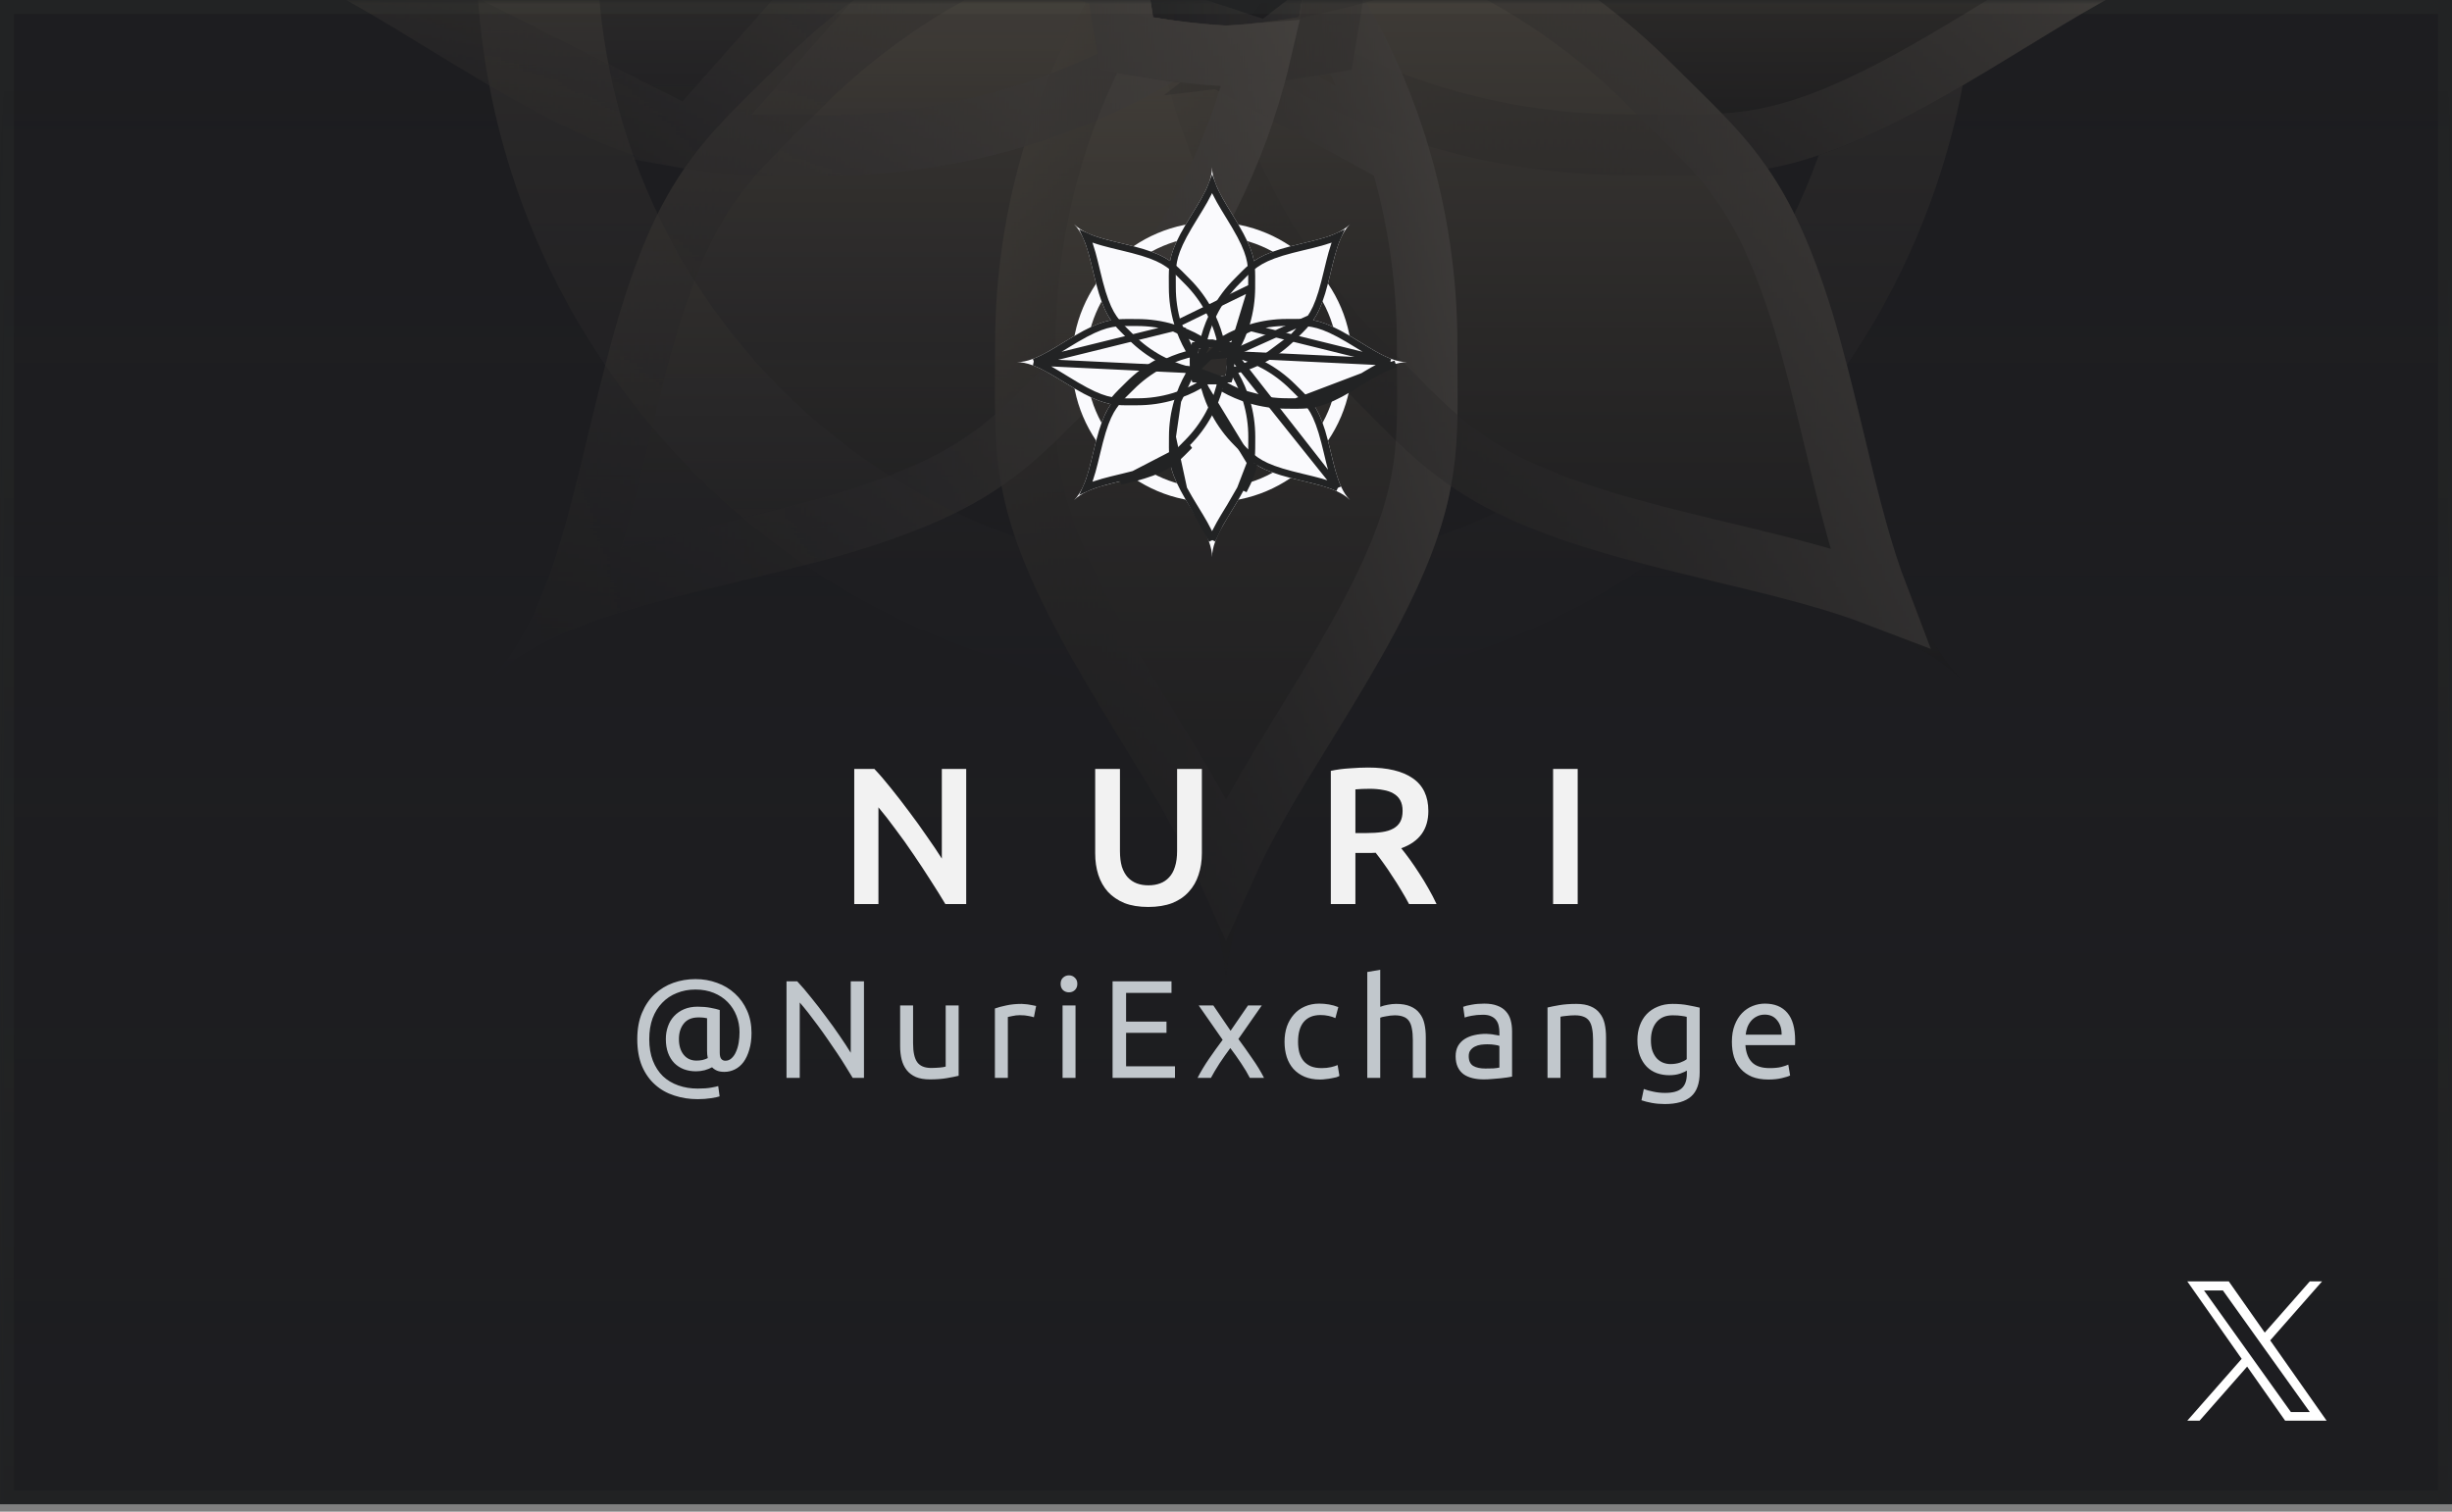 <svg width="300" height="185" viewBox="0 0 300 185" fill="none" xmlns="http://www.w3.org/2000/svg">
<rect x="0" y="0" width="300" height="185" fill="#808080" stroke="none"/>
<rect x="0.852" y="0.852" width="298.295" height="182.386" fill="#1D1D20" stroke="#222324" stroke-width="1.705"/>
<g opacity="0.22">
<mask id="mask0_63_49386" style="mask-type:alpha" maskUnits="userSpaceOnUse" x="0" y="0" width="300" height="185">
<rect x="0.852" y="0.852" width="298.295" height="182.386" fill="#1D1D20" stroke="#222324" stroke-width="1.705"/>
</mask>
<g mask="url(#mask0_63_49386)">
<path d="M150 77.541C103.41 77.541 65.641 39.773 65.641 -6.818C65.641 -53.408 103.41 -91.177 150 -91.177C196.591 -91.177 234.36 -53.408 234.36 -6.818C234.36 39.773 196.591 77.541 150 77.541Z" stroke="url(#paint0_linear_63_49386)" stroke-width="14.808"/>
<path d="M199.019 21.417C190.785 21.423 182.594 20.229 174.705 17.872C168.574 16.038 162.674 13.507 157.121 10.327C155.004 9.135 152.941 7.833 150.949 6.405C150.635 6.201 150.321 5.982 150.015 5.754C148.87 4.949 147.749 4.11 146.651 3.237L146.047 2.758C147.365 2.899 148.69 3.017 150.015 3.088C151.341 3.017 152.666 2.899 153.984 2.758C154.243 2.758 154.502 2.703 154.768 2.672C156.172 2.507 157.56 2.303 158.949 2.068C159.184 0.68 159.388 -0.708 159.553 -2.112L159.639 -2.897C159.78 -4.214 159.898 -5.54 159.968 -6.865C159.898 -8.191 159.78 -9.516 159.639 -10.834L159.553 -11.618C159.388 -13.022 159.184 -14.41 158.949 -15.798C157.56 -16.034 156.172 -16.238 154.768 -16.402C154.51 -16.402 154.251 -16.457 153.984 -16.489C152.666 -16.63 151.341 -16.747 150.015 -16.818C148.69 -16.747 147.365 -16.63 146.047 -16.489L146.651 -16.967C147.749 -17.835 148.87 -18.674 150.015 -19.485C150.321 -19.712 150.635 -19.932 150.949 -20.136C152.941 -21.524 155.004 -22.826 157.121 -24.057C162.674 -27.237 168.574 -29.769 174.705 -31.602C182.594 -33.959 190.785 -35.153 199.019 -35.147C205.709 -35.147 210.673 -35.422 216.273 -34.363C221.191 -33.445 226.618 -31.524 234.155 -27.516C250.351 -18.826 264.712 -6.818 277.841 -6.818C264.712 -6.818 250.351 5.189 234.179 13.801C226.642 17.809 221.214 19.73 216.297 20.648C210.673 21.691 205.685 21.417 199.019 21.417Z" fill="url(#paint1_linear_63_49386)"/>
<path d="M83.702 20.634C78.785 19.717 73.358 17.795 65.82 13.787C49.609 5.191 35.288 -6.816 22.158 -6.816C35.288 -6.816 49.648 -18.824 65.82 -27.436C73.358 -31.443 78.785 -33.365 83.702 -34.282C89.326 -35.326 94.29 -35.067 100.957 -35.067C109.191 -35.073 117.381 -33.879 125.27 -31.522C131.401 -29.688 137.301 -27.157 142.854 -23.977C144.972 -22.785 147.035 -21.483 149.027 -20.055C149.341 -19.851 149.654 -19.632 149.96 -19.404C151.105 -18.599 152.227 -17.76 153.325 -16.887L153.929 -16.408C152.611 -16.549 151.286 -16.667 149.96 -16.738C148.635 -16.667 147.309 -16.549 145.992 -16.408C145.733 -16.408 145.474 -16.353 145.207 -16.322C143.803 -16.157 142.415 -15.953 141.027 -15.718C140.792 -14.33 140.588 -12.942 140.423 -11.538L140.337 -10.753C140.196 -9.436 140.078 -8.11 140.007 -6.785C140.078 -5.459 140.196 -4.134 140.337 -2.816L140.423 -2.032C140.588 -0.628 140.792 0.76 141.027 2.148C142.415 2.384 143.803 2.588 145.207 2.752C145.466 2.752 145.725 2.807 145.992 2.838C147.309 2.98 148.635 3.097 149.96 3.168C151.286 3.097 152.611 2.98 153.929 2.838L153.325 3.317C152.227 4.185 151.105 5.024 149.96 5.835C149.654 6.062 149.341 6.282 149.027 6.486C147.035 7.874 144.972 9.176 142.854 10.407C137.301 13.587 131.401 16.119 125.27 17.952C117.381 20.309 109.191 21.503 100.957 21.497C94.314 21.419 89.326 21.693 83.702 20.634Z" fill="url(#paint2_linear_63_49386)"/>
<path d="M149.999 121.022C149.999 107.893 137.992 93.532 129.38 77.36C125.372 69.823 123.451 64.395 122.533 59.478C121.49 53.854 121.749 48.89 121.749 42.223C121.743 33.989 122.937 25.799 125.294 17.91C127.127 11.779 129.659 5.879 132.839 0.326C134.031 -1.792 135.333 -3.855 136.76 -5.847C136.964 -6.16 137.184 -6.474 137.411 -6.78C138.217 -7.925 139.056 -9.047 139.929 -10.145L140.407 -10.748C140.266 -9.431 140.149 -8.105 140.078 -6.78C140.149 -5.455 140.266 -4.129 140.407 -2.811L140.494 -2.027C140.658 -0.623 140.862 0.765 141.098 2.153C142.486 2.388 143.874 2.592 145.278 2.757C145.537 2.757 145.796 2.812 146.062 2.843C147.38 2.985 148.705 3.102 150.031 3.173C151.356 3.102 152.682 2.985 153.999 2.843C154.258 2.843 154.517 2.788 154.784 2.757C156.188 2.592 157.576 2.388 158.964 2.153C159.199 0.765 159.403 -0.623 159.568 -2.027L159.654 -2.811C159.795 -4.129 159.913 -5.455 159.984 -6.78C159.913 -8.105 159.795 -9.431 159.654 -10.748L160.133 -10.145C161.001 -9.047 161.84 -7.925 162.65 -6.78C162.878 -6.474 163.097 -6.16 163.301 -5.847C164.689 -3.855 165.991 -1.792 167.223 0.326C170.403 5.879 172.934 11.779 174.768 17.91C177.125 25.799 178.319 33.989 178.313 42.223C178.313 48.913 178.587 53.878 177.528 59.478C176.611 64.395 174.689 69.823 170.681 77.36C162.007 93.571 149.999 107.893 149.999 121.022Z" fill="url(#paint3_linear_63_49386)"/>
<path d="M240.398 83.58C231.112 74.294 212.469 72.6 194.909 67.282C186.752 64.796 181.576 62.317 177.435 59.439C172.729 56.208 169.396 52.506 164.666 47.769C158.846 41.955 153.905 35.323 150 28.083C146.956 22.457 144.572 16.499 142.894 10.326C142.243 7.973 141.71 5.62 141.278 3.22C141.2 2.852 141.137 2.483 141.075 2.107C142.463 2.342 143.851 2.546 145.255 2.71C145.514 2.71 145.773 2.765 146.039 2.797C147.357 2.938 148.682 3.056 150.008 3.126C151.333 3.056 152.659 2.938 153.976 2.797C154.235 2.797 154.494 2.742 154.761 2.71C156.165 2.546 157.553 2.342 158.941 2.107C159.176 0.718 159.38 -0.67 159.545 -2.074L159.631 -2.858C159.772 -4.176 159.89 -5.501 159.961 -6.827C159.89 -8.152 159.772 -9.478 159.631 -10.795L159.545 -11.579C159.38 -12.983 159.176 -14.372 158.941 -15.76C159.317 -15.697 159.725 -15.634 160.055 -15.556C162.408 -15.124 164.815 -14.591 167.16 -13.94C173.328 -12.257 179.281 -9.867 184.901 -6.819C192.158 -2.907 198.803 2.044 204.626 7.879C209.332 12.585 213.066 15.918 216.297 20.647C219.136 24.773 221.614 29.965 224.14 38.122C229.45 55.651 231.112 74.294 240.398 83.58Z" fill="url(#paint4_linear_63_49386)"/>
<path d="M141.075 2.109C140.699 2.046 140.291 1.983 139.961 1.905C137.608 1.473 135.201 0.94 132.856 0.289C126.683 -1.389 120.725 -3.773 115.099 -6.817C107.843 -10.728 101.197 -15.68 95.374 -21.515C90.668 -26.22 86.935 -29.554 83.704 -34.283C80.864 -38.408 78.386 -43.6 75.861 -51.757C70.511 -69.286 68.849 -87.929 59.563 -97.247C68.849 -87.96 87.492 -86.266 105.052 -80.949C113.209 -78.463 118.385 -75.984 122.526 -73.106C127.232 -69.874 130.565 -66.173 135.295 -61.435C141.132 -55.615 146.086 -48.972 150 -41.718C153.044 -36.092 155.429 -30.134 157.106 -23.962C157.757 -21.609 158.29 -19.256 158.722 -16.856C158.8 -16.487 158.863 -16.119 158.926 -15.742C157.538 -15.977 156.149 -16.181 154.745 -16.346C154.487 -16.346 154.228 -16.401 153.961 -16.432C152.644 -16.573 151.318 -16.691 149.993 -16.762C148.667 -16.691 147.342 -16.573 146.024 -16.432C145.765 -16.432 145.506 -16.377 145.24 -16.346C143.836 -16.181 142.448 -15.977 141.059 -15.742C140.824 -14.354 140.62 -12.966 140.455 -11.562L140.369 -10.777C140.228 -9.46 140.11 -8.134 140.04 -6.809C140.11 -5.483 140.228 -4.158 140.369 -2.84L140.455 -2.056C140.636 -0.668 140.84 0.72 141.075 2.109Z" fill="url(#paint5_linear_63_49386)"/>
<path d="M59.601 83.579C68.887 74.293 70.581 55.651 75.899 38.09C78.385 29.933 80.863 24.757 83.742 20.616C86.973 15.91 90.675 12.577 95.412 7.847C101.226 2.027 107.857 -2.914 115.098 -6.819C120.724 -9.863 126.682 -12.247 132.855 -13.925C135.207 -14.576 137.56 -15.109 139.96 -15.54C140.329 -15.619 140.698 -15.682 141.074 -15.744C140.839 -14.356 140.635 -12.968 140.47 -11.564L140.384 -10.78C140.243 -9.462 140.125 -8.137 140.054 -6.811C140.125 -5.486 140.243 -4.16 140.384 -2.843L140.47 -2.058C140.635 -0.654 140.839 0.734 141.074 2.122C142.462 2.357 143.85 2.561 145.254 2.726C145.513 2.726 145.772 2.781 146.039 2.812C147.356 2.953 148.682 3.071 150.007 3.142C151.333 3.071 152.658 2.953 153.976 2.812C154.235 2.812 154.493 2.757 154.76 2.726C156.164 2.561 157.552 2.357 158.94 2.122C158.878 2.498 158.815 2.906 158.737 3.236C158.305 5.589 157.772 7.996 157.121 10.341C155.437 16.509 153.047 22.462 149.999 28.082C146.088 35.339 141.136 41.984 135.302 47.807C130.596 52.513 127.263 56.247 122.533 59.478C118.408 62.317 113.216 64.795 105.059 67.321C87.53 72.631 68.887 74.293 59.601 83.579Z" fill="url(#paint6_linear_63_49386)"/>
<path d="M158.925 2.109C159.16 0.72 159.364 -0.668 159.529 -2.072L159.615 -2.856C159.757 -4.174 159.874 -5.499 159.945 -6.825C159.874 -8.15 159.757 -9.475 159.615 -10.793L159.529 -11.577C159.364 -12.981 159.16 -14.37 158.925 -15.758C157.537 -15.993 156.149 -16.197 154.745 -16.362C154.486 -16.362 154.227 -16.416 153.961 -16.448C152.643 -16.589 151.317 -16.707 149.992 -16.777C148.667 -16.707 147.341 -16.589 146.023 -16.448C145.765 -16.448 145.506 -16.393 145.239 -16.362C143.835 -16.197 142.447 -15.993 141.059 -15.758C141.122 -16.134 141.184 -16.542 141.263 -16.871C141.694 -19.224 142.227 -21.632 142.878 -23.977C144.562 -30.145 146.952 -36.098 150 -41.718C153.911 -48.974 158.863 -55.62 164.698 -61.443C169.403 -66.149 172.737 -69.882 177.466 -73.114C181.591 -75.953 186.784 -78.431 194.94 -80.957C212.469 -86.306 231.112 -87.968 240.43 -97.254C231.144 -87.968 229.449 -69.326 224.132 -51.765C221.646 -43.608 219.167 -38.432 216.289 -34.291C213.058 -29.585 209.356 -26.252 204.619 -21.522C198.798 -15.685 192.155 -10.731 184.901 -6.817C179.275 -3.773 173.317 -1.389 167.145 0.289C164.792 0.94 162.439 1.473 160.039 1.905C159.67 1.983 159.302 2.046 158.925 2.109Z" fill="url(#paint7_linear_63_49386)"/>
<path d="M199.019 17.715L199.016 17.715C191.142 17.721 183.31 16.579 175.766 14.325C169.907 12.573 164.268 10.153 158.961 7.114L158.949 7.107L158.937 7.101C158.353 6.772 157.774 6.434 157.2 6.088C157.994 5.975 158.782 5.851 159.567 5.718L162.159 5.279L162.599 2.687C162.843 1.245 163.056 -0.206 163.229 -1.681L163.231 -1.694L163.232 -1.708L163.319 -2.492L163.32 -2.502C163.466 -3.863 163.59 -5.257 163.665 -6.668L163.676 -6.865L163.665 -7.062C163.59 -8.473 163.466 -9.868 163.32 -11.228L163.319 -11.239L163.232 -12.023L163.231 -12.036L163.229 -12.049C163.056 -13.524 162.843 -14.975 162.599 -16.417L162.159 -19.009L159.567 -19.448C158.792 -19.58 158.015 -19.702 157.232 -19.814C157.807 -20.165 158.386 -20.51 158.972 -20.851C164.275 -23.887 169.91 -26.304 175.766 -28.055C183.31 -30.309 191.142 -31.451 199.016 -31.445L199.019 -31.445C200.275 -31.445 201.45 -31.453 202.564 -31.461C207.599 -31.497 211.36 -31.524 215.585 -30.725L215.594 -30.724C220.035 -29.895 225.099 -28.138 232.411 -24.25C236.356 -22.134 240.209 -19.804 244.032 -17.46C244.536 -17.151 245.039 -16.842 245.543 -16.532C248.834 -14.511 252.119 -12.493 255.331 -10.683C257.82 -9.28 260.342 -7.956 262.886 -6.819C260.344 -5.685 257.823 -4.363 255.336 -2.965C252.165 -1.182 248.923 0.803 245.675 2.791C245.133 3.123 244.59 3.456 244.048 3.787C240.227 6.121 236.377 8.436 232.439 10.534C225.126 14.422 220.061 16.18 215.619 17.009C211.378 17.795 207.6 17.768 202.587 17.731C201.465 17.723 200.282 17.715 199.019 17.715ZM152.966 3.301C152.782 3.181 152.593 3.052 152.403 2.914L153.984 4.014C153.689 3.811 153.396 3.605 153.105 3.396L153.037 3.347L152.966 3.301Z" stroke="url(#paint8_linear_63_49386)" stroke-width="7.404"/>
<path d="M84.382 16.995L84.387 16.996C88.469 17.765 92.1 17.769 96.821 17.774C98.115 17.776 99.491 17.777 100.98 17.795C108.847 17.799 116.672 16.657 124.21 14.405C130.065 12.654 135.7 10.237 141.004 7.201C141.589 6.86 142.169 6.515 142.743 6.164C141.961 6.052 141.183 5.93 140.408 5.798L137.816 5.359L137.377 2.767C137.133 1.325 136.919 -0.126 136.746 -1.601L136.745 -1.614L136.743 -1.627L136.657 -2.412L136.656 -2.422C136.51 -3.783 136.386 -5.177 136.311 -6.588L136.3 -6.785L136.311 -6.982C136.386 -8.393 136.51 -9.787 136.656 -11.148L136.657 -11.158L136.657 -11.158L136.743 -11.943L136.745 -11.956L136.746 -11.969C136.919 -13.444 137.133 -14.895 137.377 -16.337L137.816 -18.929L140.408 -19.368C141.194 -19.501 141.982 -19.625 142.776 -19.738C142.202 -20.084 141.623 -20.422 141.038 -20.751L141.026 -20.757L141.015 -20.764C135.708 -23.803 130.07 -26.223 124.211 -27.975L84.382 16.995ZM84.382 16.995C79.939 16.166 74.874 14.408 67.558 10.519L67.555 10.517C63.608 8.424 59.755 6.112 55.933 3.781C55.355 3.429 54.778 3.075 54.2 2.722C50.988 0.758 47.782 -1.202 44.648 -2.965C42.166 -4.361 39.65 -5.681 37.112 -6.815M84.382 16.995L37.112 -6.815M37.112 -6.815C39.655 -7.95 42.175 -9.271 44.663 -10.67C47.834 -12.453 51.076 -14.438 54.324 -16.426C54.866 -16.758 55.409 -17.09 55.952 -17.421C59.772 -19.755 63.62 -22.07 67.558 -24.167L37.112 -6.815ZM100.96 -31.365L100.957 -31.365C99.748 -31.365 98.614 -31.372 97.536 -31.379C92.463 -31.412 88.662 -31.437 84.38 -30.643C79.938 -29.814 74.873 -28.056 67.56 -24.168L100.96 -31.365ZM100.96 -31.365C108.833 -31.371 116.666 -30.229 124.21 -27.975L100.96 -31.365Z" stroke="url(#paint9_linear_63_49386)" stroke-width="7.404"/>
<path d="M137.077 0.405C136.731 0.978 136.394 1.558 136.065 2.142L136.058 2.154L136.052 2.166C133.012 7.473 130.593 13.111 128.841 18.97C126.587 26.514 125.445 34.347 125.451 42.22L125.451 42.223C125.451 43.432 125.444 44.567 125.437 45.644C125.404 50.717 125.379 54.518 126.173 58.8C127.002 63.242 128.759 68.306 132.648 75.62C134.745 79.558 137.061 83.408 139.394 87.229C139.726 87.771 140.058 88.314 140.39 88.857C142.378 92.104 144.363 95.346 146.146 98.517C147.545 101.006 148.867 103.527 150.003 106.071C151.139 103.531 152.462 101.014 153.863 98.528C155.657 95.346 157.655 92.092 159.659 88.83C159.984 88.3 160.309 87.77 160.634 87.24C162.976 83.419 165.303 79.565 167.415 75.617C171.303 68.304 173.06 63.24 173.889 58.799L173.891 58.79C174.69 54.565 174.663 50.803 174.627 45.768C174.619 44.655 174.611 43.48 174.611 42.223L174.611 42.22C174.617 34.347 173.475 26.514 171.221 18.97L137.077 0.405ZM137.077 0.405C137.191 1.198 137.315 1.986 137.448 2.772L137.887 5.364L140.479 5.803C141.921 6.048 143.372 6.261 144.847 6.434L145.062 6.459L145.186 6.459C145.221 6.464 145.255 6.469 145.331 6.48C145.405 6.491 145.511 6.506 145.63 6.52L145.649 6.522L145.668 6.524C147.029 6.67 148.423 6.794 149.834 6.87L150.031 6.88L150.228 6.87C151.588 6.797 152.934 6.679 154.248 6.54C154.517 6.528 154.742 6.5 154.885 6.481C155.047 6.459 155.095 6.451 155.126 6.446C155.151 6.442 155.163 6.44 155.215 6.434L137.077 0.405ZM162.98 0.437C162.868 1.219 162.745 1.997 162.614 2.772L162.175 5.364L159.583 5.803C158.141 6.048 156.691 6.261 155.216 6.434L162.98 0.437ZM162.98 0.437C163.33 1.011 163.676 1.591 164.016 2.176C167.052 7.48 169.47 13.114 171.221 18.97L162.98 0.437Z" stroke="url(#paint10_linear_63_49386)" stroke-width="7.404"/>
<path d="M146.462 9.339C146.2 8.39 145.957 7.44 145.733 6.487C147.066 6.629 148.431 6.749 149.811 6.823L150.008 6.833L150.205 6.823C151.565 6.751 152.91 6.632 154.225 6.493C154.494 6.482 154.719 6.453 154.862 6.434C155.024 6.412 155.072 6.404 155.103 6.399C155.128 6.395 155.14 6.393 155.193 6.387C156.667 6.214 158.118 6.001 159.56 5.757L162.152 5.317L162.591 2.725C162.835 1.284 163.049 -0.168 163.222 -1.642L163.223 -1.656L163.225 -1.669L163.311 -2.453L163.312 -2.464C163.458 -3.824 163.582 -5.219 163.657 -6.63L163.668 -6.827L163.657 -7.023C163.584 -8.403 163.463 -9.767 163.322 -11.098C164.279 -10.875 165.232 -10.633 166.17 -10.373L166.178 -10.371L166.185 -10.369C172.079 -8.76 177.766 -6.477 183.136 -3.564L183.145 -3.56C190.083 0.18 196.438 4.915 202.006 10.494L202.009 10.497C202.911 11.399 203.762 12.237 204.567 13.031C208.125 16.535 210.811 19.181 213.24 22.736L213.247 22.746C215.81 26.47 218.148 31.288 220.6 39.206C221.892 43.473 222.969 47.83 224.015 52.179C224.156 52.767 224.297 53.355 224.438 53.943C225.332 57.677 226.225 61.406 227.213 64.939C227.98 67.683 228.826 70.397 229.819 72.994C227.22 71.998 224.504 71.149 221.757 70.378C218.204 69.382 214.454 68.481 210.698 67.579C210.128 67.442 209.557 67.305 208.987 67.167C204.629 66.116 200.262 65.035 195.983 63.739C188.074 61.328 183.28 58.994 179.548 56.399L179.539 56.393L179.53 56.387C175.942 53.923 173.265 51.208 169.681 47.572C168.929 46.808 168.136 46.004 167.286 45.153L167.283 45.149C161.717 39.59 156.992 33.249 153.258 26.325L153.256 26.321C150.348 20.946 148.07 15.253 146.467 9.355L146.464 9.347L146.462 9.339Z" stroke="url(#paint11_linear_63_49386)" stroke-width="7.404"/>
<path d="M136.343 -6.612C136.416 -5.24 136.536 -3.882 136.676 -2.557C135.725 -2.779 134.778 -3.019 133.846 -3.278L133.836 -3.281L133.827 -3.283C127.929 -4.886 122.236 -7.165 116.861 -10.073L116.856 -10.075C109.917 -13.816 103.563 -18.551 97.994 -24.13L97.992 -24.132C97.089 -25.035 96.239 -25.872 95.433 -26.666C91.876 -30.17 89.189 -32.817 86.76 -36.371L86.753 -36.382C84.19 -40.106 81.852 -44.925 79.4 -52.844C78.098 -57.111 77.013 -61.469 75.962 -65.819C75.811 -66.441 75.662 -67.064 75.512 -67.686C74.622 -71.385 73.734 -75.078 72.753 -78.58C71.981 -81.334 71.132 -84.058 70.134 -86.664C72.736 -85.667 75.454 -84.817 78.205 -84.045C81.757 -83.049 85.506 -82.148 89.263 -81.246C89.833 -81.109 90.404 -80.971 90.974 -80.834C95.332 -79.783 99.698 -78.702 103.976 -77.407C111.886 -74.995 116.68 -72.661 120.413 -70.066L120.422 -70.06L120.431 -70.054C124.019 -67.59 126.696 -64.875 130.28 -61.239C131.033 -60.475 131.825 -59.671 132.675 -58.82L132.681 -58.814C138.262 -53.248 142.999 -46.897 146.742 -39.96L146.744 -39.956C149.653 -34.581 151.931 -28.888 153.534 -22.991L153.536 -22.983L153.538 -22.974C153.801 -22.025 154.043 -21.076 154.267 -20.123C152.934 -20.264 151.57 -20.385 150.189 -20.459L149.993 -20.469L149.796 -20.459C148.435 -20.386 147.09 -20.268 145.775 -20.129C145.506 -20.117 145.282 -20.089 145.138 -20.07C144.977 -20.048 144.928 -20.04 144.898 -20.035C144.873 -20.031 144.86 -20.029 144.807 -20.023C143.333 -19.85 141.882 -19.636 140.441 -19.392L137.849 -18.953L137.409 -16.361C137.165 -14.919 136.952 -13.468 136.779 -11.993L136.777 -11.98L136.776 -11.967L136.689 -11.182L136.688 -11.172C136.542 -9.811 136.418 -8.417 136.343 -7.006L136.333 -6.809L136.343 -6.612Z" stroke="url(#paint12_linear_63_49386)" stroke-width="7.404"/>
<path d="M133.842 -10.357C134.791 -10.619 135.74 -10.862 136.693 -11.086C136.552 -9.753 136.431 -8.388 136.358 -7.008L136.347 -6.811L136.358 -6.614C136.433 -5.204 136.557 -3.809 136.703 -2.448L136.704 -2.438L136.79 -1.654L136.792 -1.64L136.793 -1.627C136.966 -0.152 137.18 1.299 137.424 2.741L137.863 5.333L140.455 5.772C141.897 6.016 143.348 6.23 144.823 6.403L145.038 6.428L145.162 6.428C145.185 6.431 145.207 6.434 145.24 6.439C145.259 6.442 145.28 6.445 145.308 6.449C145.381 6.46 145.488 6.475 145.606 6.489L145.625 6.491L145.644 6.493C147.005 6.639 148.4 6.763 149.81 6.838L150.007 6.849L150.204 6.838C151.565 6.766 152.91 6.648 154.224 6.509C154.242 6.508 154.26 6.507 154.278 6.506C154.055 7.463 153.814 8.414 153.554 9.351L153.552 9.359L153.549 9.367C151.941 15.26 149.658 20.948 146.745 26.317L146.741 26.326C143 33.264 138.266 39.619 132.686 45.187L132.684 45.19C131.782 46.092 130.944 46.943 130.15 47.748C126.646 51.306 123.999 53.992 120.445 56.421L120.434 56.428C116.71 58.991 111.892 61.329 103.975 63.781C99.708 65.073 95.351 66.15 91.002 67.196C90.414 67.337 89.826 67.478 89.238 67.619C85.504 68.513 81.775 69.406 78.242 70.394C75.497 71.161 72.784 72.007 70.186 73C71.182 70.401 72.032 67.685 72.802 64.938C73.799 61.385 74.7 57.636 75.602 53.88C75.739 53.309 75.876 52.738 76.014 52.168C77.064 47.81 78.146 43.443 79.441 39.164C81.853 31.255 84.187 26.462 86.781 22.729L86.788 22.72L86.793 22.711C89.258 19.123 91.973 16.447 95.609 12.862C96.372 12.11 97.177 11.317 98.028 10.467L98.031 10.463C103.59 4.898 109.932 0.173 116.855 -3.561L116.86 -3.563C122.235 -6.471 127.928 -8.749 133.826 -10.352L133.834 -10.354L133.842 -10.357Z" stroke="url(#paint13_linear_63_49386)" stroke-width="7.404"/>
<path d="M149.795 -20.474C148.435 -20.402 147.089 -20.284 145.775 -20.144C145.757 -20.144 145.739 -20.143 145.721 -20.142C145.944 -21.098 146.185 -22.05 146.446 -22.987L146.448 -22.995L146.45 -23.002C148.058 -28.895 150.342 -34.583 153.254 -39.953L153.259 -39.962C156.999 -46.9 161.734 -53.255 167.313 -58.823L167.315 -58.825C168.218 -59.728 169.055 -60.578 169.849 -61.384C173.353 -64.942 176 -67.628 179.555 -70.057L179.565 -70.064C183.289 -72.627 188.108 -74.965 196.028 -77.418C200.295 -78.72 204.652 -79.804 209.002 -80.855C209.624 -81.006 210.247 -81.155 210.869 -81.305C214.568 -82.195 218.261 -83.084 221.763 -84.064C224.517 -84.836 227.241 -85.685 229.847 -86.683C228.85 -84.082 228 -81.363 227.228 -78.612C226.232 -75.06 225.331 -71.311 224.429 -67.555C224.292 -66.984 224.154 -66.413 224.017 -65.843C222.967 -61.486 221.885 -57.119 220.59 -52.841C218.178 -44.931 215.844 -40.137 213.249 -36.404L213.243 -36.395L213.237 -36.386C210.773 -32.798 208.058 -30.122 204.422 -26.537C203.658 -25.785 202.854 -24.992 202.003 -24.142L201.997 -24.136C196.431 -18.555 190.08 -13.818 183.143 -10.075L183.14 -10.073C177.764 -7.165 172.071 -4.886 166.174 -3.283L166.166 -3.281L166.157 -3.279C165.208 -3.016 164.259 -2.774 163.306 -2.55C163.447 -3.883 163.568 -5.247 163.642 -6.628L163.652 -6.825L163.642 -7.021C163.566 -8.432 163.442 -9.827 163.296 -11.188L163.295 -11.198L163.209 -11.982L163.207 -11.995L163.206 -12.009C163.033 -13.483 162.82 -14.935 162.575 -16.376L162.136 -18.968L159.544 -19.408C158.102 -19.652 156.651 -19.866 155.176 -20.038L154.961 -20.064L154.837 -20.064C154.823 -20.066 154.808 -20.068 154.791 -20.07C154.767 -20.074 154.737 -20.078 154.691 -20.085C154.618 -20.095 154.512 -20.111 154.393 -20.125L154.374 -20.127L154.355 -20.129C152.994 -20.275 151.6 -20.399 150.189 -20.474L149.992 -20.485L149.795 -20.474Z" stroke="url(#paint14_linear_63_49386)" stroke-width="7.404"/>
<rect width="300" height="184.091" fill="url(#paint15_linear_63_49386)"/>
</g>
</g>
<path d="M164.572 44.319C164.572 53.308 157.285 60.596 148.295 60.596C139.306 60.596 132.018 53.308 132.018 44.319C132.018 35.329 139.306 28.042 148.295 28.042C157.285 28.042 164.572 35.329 164.572 44.319Z" stroke="#FAFAFD" stroke-width="1.705"/>
<path d="M153.566 35.169C153.568 36.706 153.345 38.234 152.905 39.707C152.563 40.852 152.09 41.953 151.496 42.989C151.274 43.385 151.031 43.77 150.764 44.142C150.726 44.2 150.685 44.259 150.643 44.316C150.493 44.53 150.336 44.739 150.173 44.944L150.084 45.057C150.11 44.811 150.132 44.563 150.145 44.316C150.132 44.069 150.11 43.821 150.084 43.575C150.084 43.527 150.073 43.478 150.067 43.429C150.037 43.167 149.999 42.907 149.955 42.648C149.696 42.604 149.436 42.566 149.174 42.536L149.028 42.52C148.782 42.493 148.535 42.471 148.287 42.458C148.04 42.471 147.792 42.493 147.546 42.52L147.4 42.536C147.138 42.566 146.879 42.604 146.62 42.648C146.576 42.907 146.538 43.167 146.507 43.429C146.507 43.477 146.497 43.525 146.491 43.575C146.464 43.821 146.443 44.069 146.429 44.316C146.443 44.563 146.464 44.811 146.491 45.057L146.402 44.944C146.24 44.739 146.083 44.53 145.932 44.316C145.889 44.259 145.848 44.2 145.81 44.142C145.551 43.77 145.308 43.385 145.078 42.989C144.484 41.953 144.012 40.852 143.67 39.707C143.23 38.234 143.007 36.706 143.008 35.169C143.008 33.92 142.957 32.993 143.154 31.948C143.326 31.03 143.684 30.017 144.432 28.61C146.055 25.587 148.296 22.906 148.296 20.455C148.296 22.906 150.537 25.587 152.145 28.605C152.893 30.012 153.252 31.026 153.423 31.943C153.618 32.993 153.566 33.924 153.566 35.169Z" fill="#FAFAFD"/>
<path d="M153.419 56.694C153.248 57.612 152.889 58.625 152.141 60.032C150.537 63.058 148.295 65.732 148.295 68.182C148.295 65.732 146.054 63.051 144.446 60.032C143.698 58.625 143.34 57.612 143.168 56.694C142.974 55.645 143.022 54.718 143.022 53.473C143.021 51.936 143.244 50.407 143.684 48.935C144.026 47.79 144.498 46.689 145.092 45.653C145.315 45.257 145.558 44.872 145.824 44.5C145.862 44.442 145.903 44.383 145.946 44.326C146.096 44.112 146.253 43.903 146.416 43.698L146.505 43.585C146.478 43.831 146.457 44.079 146.443 44.326C146.457 44.574 146.478 44.821 146.505 45.067C146.505 45.115 146.515 45.163 146.521 45.213C146.552 45.475 146.59 45.734 146.634 45.994C146.893 46.038 147.152 46.076 147.414 46.106L147.56 46.123C147.806 46.149 148.054 46.171 148.301 46.184C148.549 46.171 148.796 46.149 149.042 46.123L149.188 46.106C149.45 46.076 149.71 46.038 149.969 45.994C150.013 45.734 150.051 45.475 150.081 45.213C150.081 45.165 150.092 45.117 150.098 45.067C150.124 44.821 150.146 44.574 150.159 44.326C150.146 44.079 150.124 43.831 150.098 43.585L150.187 43.698C150.349 43.903 150.506 44.112 150.657 44.326C150.699 44.383 150.74 44.442 150.778 44.5C151.037 44.872 151.28 45.257 151.51 45.653C152.104 46.689 152.577 47.79 152.919 48.935C153.359 50.407 153.582 51.936 153.58 53.473C153.566 54.713 153.617 55.645 153.419 56.694Z" fill="#FAFAFD"/>
<path d="M172.158 44.319C169.707 44.319 167.026 46.56 164.007 48.168C162.6 48.916 161.587 49.275 160.669 49.446C159.62 49.641 158.693 49.592 157.449 49.592C155.912 49.593 154.383 49.37 152.91 48.931C151.766 48.588 150.664 48.116 149.628 47.522C149.232 47.3 148.847 47.056 148.476 46.79C148.417 46.752 148.358 46.711 148.301 46.669C148.088 46.518 147.878 46.362 147.673 46.199L147.561 46.109C147.807 46.136 148.054 46.158 148.301 46.171C148.549 46.158 148.796 46.136 149.042 46.109L149.189 46.093C149.451 46.062 149.71 46.024 149.969 45.98C150.013 45.721 150.051 45.462 150.082 45.2C150.082 45.152 150.092 45.103 150.098 45.054C150.124 44.808 150.146 44.56 150.159 44.313C150.146 44.066 150.124 43.818 150.098 43.572C150.098 43.524 150.087 43.475 150.082 43.426C150.051 43.164 150.013 42.905 149.969 42.645C149.71 42.602 149.451 42.563 149.189 42.533L149.042 42.517C148.796 42.49 148.549 42.468 148.301 42.455C148.054 42.468 147.807 42.49 147.561 42.517L147.673 42.427C147.878 42.265 148.088 42.109 148.301 41.957C148.358 41.915 148.417 41.874 148.476 41.836C148.847 41.577 149.232 41.334 149.628 41.104C150.664 40.51 151.766 40.038 152.91 39.695C154.383 39.255 155.912 39.032 157.449 39.034C158.697 39.034 159.624 38.982 160.669 39.18C161.587 39.351 162.6 39.71 164.007 40.458C167.034 42.077 169.707 44.319 172.158 44.319Z" fill="#FAFAFD"/>
<path d="M148.295 46.175C148.543 46.162 148.79 46.14 149.036 46.114L148.923 46.203C148.718 46.365 148.509 46.522 148.295 46.673C148.238 46.715 148.18 46.757 148.121 46.795C147.749 47.054 147.364 47.297 146.969 47.527C145.932 48.12 144.831 48.593 143.686 48.935C142.214 49.375 140.685 49.598 139.148 49.597C137.899 49.597 136.972 49.648 135.927 49.45C135.009 49.279 133.996 48.92 132.589 48.172C129.563 46.56 126.882 44.319 124.432 44.319C126.882 44.319 129.563 42.078 132.582 40.47C133.989 39.722 135.002 39.363 135.92 39.192C136.97 38.997 137.896 39.045 139.141 39.045C140.678 39.044 142.207 39.267 143.679 39.707C144.824 40.049 145.925 40.522 146.962 41.116C147.357 41.338 147.742 41.581 148.114 41.848C148.172 41.886 148.231 41.927 148.288 41.969C148.502 42.119 148.711 42.276 148.916 42.439L149.029 42.528C148.783 42.502 148.535 42.48 148.288 42.467C148.04 42.48 147.793 42.502 147.547 42.528L147.401 42.544C147.139 42.575 146.88 42.613 146.62 42.657C146.576 42.916 146.538 43.175 146.508 43.438C146.508 43.486 146.497 43.534 146.492 43.584C146.465 43.83 146.443 44.077 146.43 44.325C146.443 44.572 146.465 44.82 146.492 45.066C146.492 45.114 146.502 45.162 146.508 45.212C146.538 45.474 146.576 45.733 146.62 45.992C146.88 46.036 147.139 46.074 147.401 46.105L147.547 46.121C147.8 46.14 148.048 46.162 148.295 46.175Z" fill="#FAFAFD"/>
<path d="M165.169 27.445C163.436 29.178 163.12 32.658 162.127 35.936C161.663 37.458 161.2 38.425 160.663 39.198C160.06 40.076 159.369 40.698 158.485 41.581C157.399 42.668 156.161 43.59 154.81 44.319C153.76 44.887 152.648 45.332 151.495 45.645C151.056 45.767 150.617 45.866 150.169 45.947C150.1 45.961 150.031 45.973 149.961 45.985C150.005 45.726 150.043 45.467 150.074 45.205C150.074 45.156 150.084 45.108 150.09 45.058C150.116 44.812 150.138 44.565 150.151 44.317C150.138 44.07 150.116 43.822 150.09 43.577C150.09 43.528 150.08 43.48 150.074 43.43C150.043 43.168 150.005 42.909 149.961 42.65C149.702 42.606 149.443 42.568 149.181 42.537L149.034 42.521C148.788 42.495 148.541 42.473 148.293 42.459C148.046 42.473 147.799 42.495 147.553 42.521L147.406 42.537C147.144 42.568 146.885 42.606 146.626 42.65C146.638 42.58 146.649 42.503 146.664 42.442C146.745 42.003 146.844 41.553 146.966 41.115C147.28 39.964 147.726 38.853 148.295 37.804C149.025 36.449 149.949 35.209 151.039 34.122C151.917 33.243 152.539 32.547 153.422 31.943C154.192 31.413 155.161 30.951 156.684 30.479C159.956 29.488 163.436 29.178 165.169 27.445Z" fill="#FAFAFD"/>
<path d="M149.96 45.985C149.949 46.055 149.937 46.131 149.922 46.193C149.842 46.632 149.742 47.081 149.621 47.519C149.308 48.671 148.862 49.784 148.294 50.834C147.564 52.188 146.64 53.429 145.551 54.516C144.672 55.394 144.05 56.091 143.167 56.694C142.397 57.224 141.428 57.687 139.905 58.158C136.633 59.157 133.153 59.467 131.414 61.201C133.147 59.467 133.464 55.987 134.456 52.709C134.92 51.187 135.383 50.22 135.92 49.447C136.524 48.569 137.215 47.947 138.099 47.064C139.185 45.974 140.425 45.05 141.779 44.319C142.829 43.751 143.942 43.306 145.094 42.992C145.533 42.871 145.972 42.771 146.42 42.691C146.489 42.676 146.558 42.664 146.628 42.653C146.584 42.912 146.546 43.171 146.515 43.433C146.515 43.481 146.505 43.53 146.499 43.58C146.473 43.825 146.451 44.073 146.438 44.32C146.451 44.568 146.473 44.815 146.499 45.061C146.499 45.109 146.51 45.158 146.515 45.208C146.546 45.47 146.584 45.729 146.628 45.988C146.887 46.032 147.146 46.07 147.409 46.101L147.555 46.117C147.801 46.143 148.048 46.165 148.296 46.178C148.543 46.165 148.791 46.143 149.037 46.117L149.183 46.101C149.442 46.067 149.701 46.029 149.96 45.985Z" fill="#FAFAFD"/>
<path d="M165.169 61.193C163.436 59.46 159.956 59.144 156.678 58.151C155.155 57.687 154.189 57.224 153.416 56.687C152.538 56.084 151.915 55.393 151.033 54.508C149.946 53.423 149.024 52.185 148.295 50.834C147.727 49.784 147.282 48.671 146.969 47.519C146.847 47.08 146.747 46.641 146.667 46.193C146.652 46.124 146.641 46.055 146.629 45.985C146.888 46.029 147.147 46.067 147.409 46.098L147.556 46.114C147.802 46.14 148.049 46.162 148.296 46.175C148.544 46.162 148.791 46.14 149.037 46.114L149.184 46.098C149.446 46.067 149.705 46.029 149.964 45.985C150.008 45.726 150.046 45.467 150.077 45.205C150.077 45.156 150.087 45.108 150.093 45.058C150.119 44.812 150.141 44.565 150.154 44.317C150.141 44.07 150.119 43.823 150.093 43.577C150.093 43.528 150.083 43.48 150.077 43.43C150.046 43.168 150.008 42.909 149.964 42.65C150.034 42.662 150.11 42.673 150.172 42.688C150.611 42.769 151.061 42.868 151.498 42.99C152.65 43.304 153.761 43.75 154.81 44.319C156.164 45.049 157.405 45.973 158.492 47.062C159.37 47.941 160.067 48.563 160.67 49.446C161.2 50.216 161.663 51.185 162.134 52.708C163.126 55.98 163.436 59.46 165.169 61.193Z" fill="#FAFAFD"/>
<path d="M149.961 42.653C149.702 42.609 149.443 42.571 149.18 42.54L149.034 42.524C148.788 42.498 148.541 42.476 148.293 42.462C148.046 42.476 147.798 42.498 147.552 42.524L147.406 42.54C147.144 42.571 146.885 42.609 146.626 42.653C146.582 42.912 146.544 43.171 146.513 43.433C146.513 43.481 146.503 43.53 146.497 43.58C146.471 43.825 146.449 44.073 146.435 44.32C146.449 44.568 146.471 44.815 146.497 45.061C146.497 45.109 146.507 45.158 146.513 45.208C146.544 45.469 146.582 45.729 146.626 45.988C146.555 45.976 146.479 45.964 146.418 45.95C145.979 45.869 145.529 45.77 145.091 45.648C143.94 45.334 142.829 44.888 141.78 44.319C140.425 43.589 139.185 42.664 138.098 41.575C137.219 40.697 136.523 40.075 135.919 39.192C135.389 38.422 134.927 37.453 134.455 35.93C133.457 32.658 133.146 29.178 131.413 27.439C133.146 29.172 136.626 29.488 139.904 30.481C141.427 30.945 142.393 31.408 143.166 31.945C144.045 32.548 144.667 33.239 145.55 34.123C146.639 35.21 147.564 36.45 148.295 37.804C148.863 38.854 149.308 39.966 149.621 41.118C149.743 41.558 149.842 41.997 149.923 42.445C149.937 42.514 149.949 42.583 149.961 42.653Z" fill="#FAFAFD"/>
<path d="M153.14 35.169V35.169C153.14 34.938 153.142 34.721 153.143 34.513C153.15 33.575 153.156 32.84 153.004 32.022C152.843 31.158 152.503 30.187 151.769 28.805C151.373 28.063 150.937 27.339 150.502 26.625C150.44 26.523 150.377 26.422 150.315 26.32C149.944 25.714 149.576 25.113 149.246 24.526C148.876 23.868 148.542 23.209 148.296 22.551C148.049 23.209 147.715 23.869 147.344 24.527C147.009 25.122 146.635 25.73 146.257 26.345C146.199 26.439 146.142 26.533 146.084 26.628C145.646 27.342 145.207 28.067 144.808 28.811C144.074 30.192 143.734 31.163 143.573 32.026L143.573 32.027C143.419 32.843 143.424 33.575 143.431 34.517C143.432 34.723 143.434 34.939 143.434 35.169V35.169C143.433 36.664 143.65 38.152 144.078 39.585L153.14 35.169ZM153.14 35.169C153.141 36.664 152.925 38.152 152.496 39.585C152.164 40.698 151.704 41.77 151.127 42.778L151.125 42.78C150.941 43.108 150.742 43.427 150.528 43.737M153.14 35.169L150.528 43.737M150.528 43.737C150.522 43.673 150.516 43.611 150.509 43.548C150.508 43.507 150.503 43.471 150.5 43.445C150.497 43.424 150.496 43.413 150.494 43.405C150.493 43.397 150.492 43.391 150.491 43.379L150.528 43.737ZM146.046 43.733C145.837 43.423 145.638 43.104 145.447 42.776C144.87 41.769 144.411 40.698 144.078 39.585L146.046 43.733ZM146.046 43.733C146.053 43.665 146.06 43.597 146.067 43.53L146.068 43.525L146.068 43.525C146.07 43.507 146.072 43.49 146.074 43.477L146.079 43.444C146.08 43.433 146.081 43.428 146.081 43.427V43.404L146.084 43.379C146.115 43.109 146.155 42.842 146.2 42.577L146.25 42.279L146.548 42.228C146.814 42.183 147.08 42.144 147.35 42.112L147.353 42.112L147.5 42.096L147.501 42.096C147.752 42.069 148.007 42.046 148.265 42.032L148.287 42.031L148.31 42.032C148.567 42.046 148.822 42.069 149.073 42.096L149.075 42.096L149.221 42.112L149.224 42.112C149.494 42.144 149.761 42.183 150.026 42.228L150.324 42.279L150.375 42.577C150.42 42.842 150.459 43.109 150.491 43.379L146.046 43.733Z" stroke="#222324" stroke-width="0.852"/>
<path d="M153.001 56.616L153.001 56.615C153.149 55.827 153.15 55.119 153.151 54.233C153.151 53.994 153.151 53.741 153.154 53.471C153.155 51.976 152.938 50.489 152.51 49.057C152.178 47.944 151.718 46.873 151.141 45.865C150.951 45.538 150.752 45.219 150.542 44.909C150.535 44.977 150.528 45.045 150.521 45.112L150.521 45.117L150.521 45.117C150.519 45.135 150.516 45.152 150.514 45.165L150.51 45.198C150.508 45.209 150.508 45.214 150.508 45.215V45.238L150.505 45.263C150.473 45.533 150.434 45.8 150.389 46.065L150.338 46.363L150.04 46.414C149.775 46.459 149.508 46.498 149.238 46.53L149.235 46.53L149.235 46.53L149.089 46.546L149.087 46.546C148.836 46.573 148.581 46.596 148.324 46.609L148.301 46.611L148.279 46.609C148.021 46.596 147.766 46.573 147.515 46.546L147.514 46.546L147.367 46.53L147.364 46.53L147.364 46.53C147.094 46.498 146.828 46.459 146.562 46.414L146.264 46.363L146.214 46.065C146.169 45.8 146.129 45.533 146.098 45.263L153.001 56.616ZM153.001 56.616C152.839 57.479 152.5 58.451 151.765 59.832L151.765 59.833M153.001 56.616L151.765 59.833M151.765 59.833C151.37 60.577 150.935 61.302 150.5 62.016M151.765 59.833L150.5 62.016M146.06 44.905C145.846 45.215 145.648 45.534 145.463 45.862L145.462 45.864L145.462 45.864C144.884 46.873 144.425 47.944 144.092 49.057L146.06 44.905ZM146.06 44.905C146.066 44.968 146.073 45.031 146.079 45.094L146.06 44.905ZM143.448 53.473L143.448 53.473C143.448 53.694 143.447 53.903 143.445 54.103C143.439 55.051 143.434 55.79 143.587 56.616C143.748 57.479 144.088 58.451 144.823 59.832L143.448 53.473ZM143.448 53.473C143.447 51.977 143.664 50.49 144.092 49.057L143.448 53.473ZM150.5 62.016C150.434 62.124 150.367 62.232 150.301 62.34M150.5 62.016L150.301 62.34M150.301 62.34C149.935 62.94 149.572 63.534 149.245 64.114M150.301 62.34L149.245 64.114M149.245 64.114C148.876 64.771 148.542 65.43 148.296 66.086M149.245 64.114L148.296 66.086M148.296 66.086C148.049 65.429 147.715 64.769 147.345 64.111C147.015 63.524 146.647 62.924 146.276 62.317C146.214 62.216 146.152 62.114 146.09 62.012C145.654 61.299 145.218 60.575 144.823 59.832L148.296 66.086ZM153.419 56.694C153.248 57.612 152.889 58.625 152.141 60.032L153.419 56.694Z" stroke="#222324" stroke-width="0.852"/>
<path d="M157.449 49.592C157.662 49.592 157.866 49.594 158.063 49.595C159.015 49.602 159.8 49.607 160.669 49.446C161.587 49.275 162.6 48.916 164.007 48.168C164.87 47.708 165.706 47.197 166.516 46.701C168.004 45.79 169.407 44.931 170.741 44.54L157.449 49.592ZM157.449 49.592C155.912 49.593 154.383 49.37 152.91 48.931C151.766 48.588 150.664 48.116 149.628 47.522L157.449 49.592ZM170.062 44.319C169.404 44.565 168.745 44.899 168.087 45.269C167.499 45.599 166.899 45.967 166.292 46.338C166.191 46.4 166.089 46.462 165.988 46.525C165.274 46.96 164.55 47.396 163.807 47.791C162.426 48.526 161.455 48.866 160.592 49.027C159.765 49.18 159.027 49.175 158.078 49.169C157.878 49.167 157.67 49.166 157.449 49.166L157.448 49.166C155.953 49.167 154.465 48.95 153.032 48.522C151.919 48.189 150.848 47.73 149.84 47.152L149.837 47.151C149.51 46.967 149.19 46.768 148.881 46.554C148.95 46.547 149.019 46.54 149.088 46.533L149.089 46.533L149.235 46.517L149.235 46.517L149.238 46.516C149.508 46.485 149.775 46.446 150.04 46.401L150.338 46.35L150.389 46.052C150.434 45.786 150.473 45.52 150.505 45.25L150.508 45.225V45.202C150.508 45.201 150.508 45.196 150.51 45.185L150.514 45.152C150.516 45.139 150.519 45.122 150.521 45.103L150.521 45.103L150.521 45.099C150.548 44.848 150.571 44.593 150.585 44.336L150.586 44.313L150.585 44.29C150.571 44.039 150.549 43.79 150.523 43.545C150.522 43.504 150.518 43.468 150.514 43.442C150.511 43.421 150.51 43.41 150.508 43.402C150.507 43.394 150.506 43.388 150.505 43.376L170.062 44.319ZM170.062 44.319C169.405 44.072 168.746 43.738 168.089 43.367C167.5 43.035 166.897 42.664 166.288 42.29C166.189 42.23 166.089 42.169 165.99 42.108C165.276 41.67 164.551 41.233 163.807 40.834C162.426 40.1 161.454 39.76 160.591 39.599L160.59 39.599C159.774 39.444 159.042 39.45 158.1 39.457C157.894 39.458 157.678 39.46 157.449 39.46H157.448C155.953 39.459 154.465 39.676 153.032 40.104L170.062 44.319ZM148.884 42.072C148.952 42.079 149.02 42.086 149.088 42.093L149.089 42.093L149.235 42.109L149.238 42.109L149.238 42.109C149.508 42.141 149.775 42.18 150.04 42.225L150.338 42.276L150.389 42.574C150.434 42.84 150.473 43.106 150.505 43.376L148.884 42.072ZM148.884 42.072C149.194 41.863 149.513 41.663 149.841 41.473C150.849 40.896 151.919 40.437 153.032 40.104L148.884 42.072Z" stroke="#222324" stroke-width="0.852"/>
<path d="M126.528 44.319C127.185 44.073 127.845 43.739 128.503 43.369C129.09 43.038 129.69 42.671 130.297 42.3C130.398 42.237 130.5 42.175 130.602 42.113C131.315 41.677 132.039 41.242 132.782 40.846C134.163 40.112 135.135 39.772 135.998 39.611C136.824 39.458 137.563 39.462 138.511 39.469C138.711 39.47 138.92 39.472 139.141 39.472L139.141 39.472C140.637 39.471 142.124 39.687 143.557 40.115L126.528 44.319ZM126.528 44.319C127.186 44.565 127.845 44.899 128.504 45.27C129.091 45.6 129.692 45.968 130.299 46.34C130.401 46.402 130.503 46.464 130.605 46.526C131.319 46.963 132.045 47.399 132.789 47.796C134.171 48.531 135.142 48.87 136.005 49.031L136.006 49.032C136.822 49.186 137.554 49.181 138.497 49.174C138.703 49.172 138.919 49.171 139.148 49.171H139.148C140.644 49.172 142.131 48.955 143.564 48.527C144.677 48.194 145.748 47.735 146.756 47.158C147.082 46.968 147.4 46.77 147.708 46.561C147.643 46.556 147.579 46.551 147.515 46.546L147.508 46.545L147.501 46.545L147.354 46.529L147.351 46.528C147.081 46.496 146.814 46.457 146.549 46.412L146.251 46.362L146.2 46.063C146.155 45.798 146.116 45.532 146.084 45.262C146.084 45.262 146.084 45.262 146.084 45.262L126.528 44.319ZM147.709 42.084C147.639 42.09 147.57 42.097 147.502 42.105L147.501 42.105L147.354 42.121L147.351 42.121C147.081 42.153 146.814 42.192 146.549 42.237L146.251 42.288L146.2 42.586C146.155 42.851 146.116 43.118 146.084 43.388L146.082 43.413V43.436C146.081 43.437 146.081 43.442 146.08 43.453L146.075 43.486C146.073 43.499 146.071 43.516 146.068 43.534L146.068 43.539C146.041 43.789 146.018 44.045 146.005 44.302L146.003 44.325L146.005 44.347C146.018 44.598 146.04 44.848 146.066 45.093L147.709 42.084ZM147.709 42.084C147.399 41.87 147.08 41.671 146.752 41.487L146.75 41.485C145.742 40.908 144.67 40.448 143.557 40.115L147.709 42.084Z" stroke="#222324" stroke-width="0.852"/>
<path d="M160.312 38.956L160.313 38.954C160.818 38.228 161.264 37.306 161.719 35.812C161.964 35.005 162.167 34.184 162.363 33.37C162.389 33.263 162.415 33.156 162.44 33.05C162.609 32.348 162.776 31.654 162.96 30.996C163.164 30.269 163.395 29.566 163.686 28.927C163.047 29.218 162.345 29.448 161.618 29.651C160.964 29.834 160.273 29.999 159.576 30.166C159.466 30.192 159.356 30.219 159.246 30.245C158.433 30.441 157.613 30.643 156.809 30.887C155.314 31.35 154.387 31.796 153.664 32.294L153.662 32.295C152.976 32.764 152.461 33.287 151.805 33.953C151.658 34.102 151.504 34.259 151.34 34.423L151.34 34.423C150.28 35.481 149.38 36.688 148.67 38.006L148.67 38.007C148.116 39.027 147.682 40.108 147.377 41.228L147.376 41.23C147.293 41.528 147.221 41.834 147.157 42.139C147.224 42.13 147.29 42.122 147.357 42.114L147.36 42.114L147.36 42.114L147.506 42.097L147.507 42.097C147.758 42.07 148.014 42.048 148.271 42.034L148.293 42.033L148.316 42.034C148.573 42.048 148.829 42.07 149.08 42.097L149.081 42.097L149.227 42.114L149.23 42.114C149.501 42.146 149.767 42.185 150.032 42.23L150.331 42.28L150.381 42.579C150.426 42.844 150.465 43.11 150.497 43.38L160.312 38.956ZM160.312 38.956C159.836 39.649 159.309 40.169 158.629 40.839C158.487 40.978 158.339 41.124 158.183 41.279L158.183 41.28M160.312 38.956L158.183 41.28M158.183 41.28C157.127 42.337 155.923 43.234 154.608 43.944L154.607 43.944M158.183 41.28L154.607 43.944M154.607 43.944C153.586 44.497 152.504 44.929 151.384 45.234L151.382 45.234M154.607 43.944L151.382 45.234M151.382 45.234C151.08 45.318 150.777 45.391 150.472 45.454M151.382 45.234L150.472 45.454M150.472 45.454C150.481 45.388 150.489 45.321 150.497 45.254L150.5 45.23V45.206C150.5 45.205 150.5 45.2 150.502 45.189L150.507 45.157C150.508 45.143 150.511 45.126 150.513 45.108L150.513 45.108L150.514 45.103C150.54 44.853 150.563 44.597 150.577 44.34L150.578 44.317L150.577 44.295C150.564 44.044 150.542 43.794 150.516 43.549C150.514 43.508 150.51 43.472 150.506 43.447C150.503 43.426 150.502 43.415 150.501 43.407C150.499 43.398 150.498 43.392 150.497 43.38L150.472 45.454Z" stroke="#222324" stroke-width="0.852"/>
<path d="M149.429 46.498C149.365 46.506 149.301 46.515 149.238 46.523L149.23 46.524L149.23 46.524L149.083 46.54L149.082 46.54C148.831 46.567 148.576 46.59 148.318 46.604L148.296 46.605L148.273 46.604C148.016 46.59 147.76 46.567 147.51 46.54L147.508 46.54L147.362 46.524L147.359 46.524L147.359 46.524C147.089 46.492 146.822 46.453 146.557 46.408L146.259 46.358L146.208 46.059C146.163 45.794 146.124 45.528 146.092 45.257L149.429 46.498ZM149.429 46.498C149.365 46.802 149.293 47.107 149.21 47.405L149.209 47.407C148.905 48.528 148.472 49.61 147.919 50.631L147.919 50.632C147.209 51.95 146.309 53.157 145.25 54.214L145.249 54.215C145.085 54.379 144.931 54.535 144.784 54.684C144.128 55.35 143.613 55.873 142.927 56.342L142.926 56.343C142.202 56.842 141.275 57.288 139.78 57.751C138.975 57.996 138.155 58.201 137.343 58.397C137.226 58.425 137.11 58.453 136.993 58.481C136.302 58.647 135.618 58.812 134.97 58.993C134.242 59.197 133.538 59.428 132.897 59.719C133.188 59.08 133.419 58.377 133.623 57.649C133.808 56.991 133.975 56.297 134.143 55.595C134.169 55.489 134.194 55.382 134.22 55.275C134.416 54.461 134.62 53.64 134.864 52.833C135.32 51.339 135.766 50.417 136.27 49.691L136.272 49.689C136.747 48.996 137.275 48.476 137.955 47.806C138.096 47.667 138.244 47.521 138.4 47.365L138.401 47.365C139.458 46.305 140.664 45.405 141.982 44.694L141.982 44.694C143.003 44.141 144.085 43.708 145.206 43.404L145.208 43.403C145.51 43.32 145.812 43.247 146.117 43.184C146.108 43.25 146.1 43.317 146.092 43.383L146.089 43.408V43.431C146.089 43.433 146.089 43.438 146.087 43.449L146.083 43.481C146.081 43.494 146.078 43.511 146.076 43.53L146.076 43.53L146.076 43.534C146.049 43.785 146.026 44.04 146.012 44.298L146.011 44.32L146.012 44.343C146.026 44.594 146.048 44.843 146.074 45.088C146.075 45.13 146.08 45.166 146.083 45.191C146.086 45.212 146.087 45.223 146.089 45.231C146.09 45.24 146.091 45.245 146.092 45.257L149.429 46.498ZM145.551 54.516C145.392 54.674 145.242 54.827 145.098 54.974C144.44 55.642 143.891 56.2 143.167 56.694C142.397 57.224 141.428 57.687 139.905 58.158C138.969 58.444 138.016 58.673 137.092 58.896L145.551 54.516ZM135.92 49.447C136.421 48.718 136.982 48.166 137.664 47.495C137.803 47.357 137.948 47.214 138.099 47.064C139.185 45.974 140.425 45.05 141.779 44.319L135.92 49.447Z" stroke="#222324" stroke-width="0.852"/>
<path d="M163.686 59.71C163.047 59.419 162.345 59.188 161.618 58.984C160.96 58.8 160.266 58.633 159.564 58.464C159.457 58.438 159.351 58.413 159.244 58.387C158.43 58.191 157.608 57.987 156.802 57.743C155.308 57.288 154.385 56.842 153.659 56.337L153.657 56.336C152.965 55.86 152.445 55.333 151.775 54.653C151.636 54.511 151.49 54.363 151.334 54.207L151.334 54.207C150.277 53.151 149.379 51.947 148.67 50.632L148.67 50.631C148.117 49.61 147.684 48.528 147.38 47.407L147.38 47.407L147.379 47.406C147.296 47.103 147.223 46.801 147.16 46.496C147.226 46.505 147.293 46.513 147.36 46.521L147.36 46.521L147.363 46.521L147.509 46.537L147.51 46.538C147.761 46.564 148.017 46.587 148.274 46.601L148.296 46.602L148.319 46.601C148.576 46.587 148.832 46.564 149.083 46.538L149.084 46.537L149.23 46.521L149.23 46.521L149.233 46.521C149.503 46.489 149.77 46.45 150.035 46.405L150.334 46.355L150.384 46.056C150.429 45.791 150.468 45.525 150.5 45.254L150.503 45.23V45.206C150.503 45.205 150.503 45.2 150.505 45.189L150.51 45.157C150.511 45.143 150.514 45.126 150.516 45.108L150.516 45.108L150.516 45.104C150.543 44.853 150.566 44.597 150.58 44.34L150.581 44.317L150.58 44.295C150.566 44.044 150.544 43.794 150.518 43.55C150.517 43.508 150.513 43.472 150.509 43.447C150.506 43.426 150.505 43.415 150.503 43.407C150.502 43.398 150.501 43.392 150.5 43.381C150.5 43.38 150.5 43.38 150.5 43.38L150.077 43.43M163.686 59.71L150.41 42.733C150.433 42.882 150.455 43.031 150.475 43.181M163.686 59.71C163.396 59.071 163.166 58.369 162.963 57.642C162.78 56.988 162.615 56.297 162.448 55.6C162.421 55.49 162.395 55.38 162.369 55.27C162.173 54.457 161.971 53.637 161.727 52.833C161.264 51.337 160.817 50.411 160.319 49.688L160.319 49.686C159.849 49 159.327 48.485 158.66 47.829C158.511 47.682 158.355 47.528 158.191 47.364L158.19 47.364C157.133 46.304 155.926 45.404 154.608 44.694L154.607 44.694C153.586 44.14 152.506 43.706 151.386 43.401L151.384 43.4L151.384 43.4C151.085 43.317 150.78 43.245 150.475 43.181M163.686 59.71L150.475 43.181M150.077 43.43C150.063 43.318 150.049 43.206 150.033 43.094C150.048 43.097 150.061 43.1 150.073 43.102L150.084 43.105L150.095 43.107C150.221 43.13 150.348 43.155 150.475 43.181M150.077 43.43C150.078 43.446 150.081 43.461 150.083 43.476C150.088 43.51 150.093 43.543 150.093 43.577L150.077 43.43Z" stroke="#222324" stroke-width="0.852"/>
<path d="M149.43 42.142C149.364 42.133 149.297 42.125 149.23 42.117L149.227 42.116L149.081 42.1L149.079 42.1C148.829 42.073 148.573 42.051 148.316 42.037L148.293 42.036L148.271 42.037C148.013 42.051 147.758 42.073 147.507 42.1L147.506 42.1L147.359 42.116L147.356 42.117C147.086 42.148 146.82 42.188 146.555 42.233L146.256 42.283L146.206 42.581C146.161 42.847 146.121 43.113 146.09 43.383L146.087 43.408V43.431C146.087 43.433 146.086 43.438 146.085 43.449L146.08 43.481C146.078 43.494 146.076 43.511 146.074 43.53L146.074 43.53L146.073 43.534C146.046 43.785 146.024 44.04 146.01 44.298L146.009 44.32L146.01 44.343C146.023 44.594 146.045 44.843 146.071 45.088C146.073 45.13 146.077 45.166 146.08 45.191C146.085 45.223 146.086 45.231 146.088 45.243C146.089 45.247 146.089 45.252 146.09 45.257L149.43 42.142ZM149.43 42.142C149.367 41.836 149.294 41.534 149.21 41.232L149.21 41.23C148.905 40.11 148.473 39.028 147.92 38.007L147.92 38.006C147.209 36.689 146.309 35.482 145.249 34.425L145.248 34.424C145.093 34.269 144.947 34.121 144.807 33.979C144.137 33.299 143.618 32.772 142.925 32.296L142.923 32.295C142.197 31.79 141.275 31.344 139.781 30.889C138.974 30.644 138.152 30.441 137.339 30.245C137.232 30.219 137.125 30.193 137.018 30.168C136.317 29.999 135.622 29.832 134.964 29.648C134.237 29.444 133.534 29.213 132.894 28.921C133.186 29.562 133.416 30.266 133.62 30.994C133.802 31.643 133.966 32.327 134.133 33.018C134.161 33.134 134.189 33.251 134.217 33.367C134.413 34.18 134.617 35 134.863 35.805C135.326 37.3 135.772 38.226 136.27 38.95L136.271 38.951C136.74 39.638 137.263 40.153 137.929 40.809C138.078 40.956 138.235 41.109 138.399 41.274L138.399 41.274C139.457 42.334 140.664 43.233 141.982 43.944L141.983 43.944C143.003 44.498 144.084 44.931 145.204 45.237L145.205 45.237C145.504 45.321 145.81 45.393 146.115 45.456M149.43 42.142L146.115 45.456M146.115 45.456C146.106 45.39 146.098 45.324 146.09 45.257L146.115 45.456Z" stroke="#222324" stroke-width="0.852"/>
<path d="M115.662 110.637C115.121 109.73 114.516 108.76 113.848 107.726C113.18 106.676 112.488 105.626 111.772 104.576C111.056 103.51 110.324 102.484 109.576 101.497C108.845 100.495 108.145 99.596 107.476 98.801V110.637H104.517V94.1H106.975C107.612 94.768 108.296 95.563 109.028 96.486C109.759 97.393 110.491 98.339 111.223 99.326C111.971 100.312 112.687 101.306 113.371 102.309C114.071 103.295 114.691 104.218 115.232 105.077V94.1H118.215V110.637H115.662ZM140.485 110.995C139.356 110.995 138.385 110.836 137.574 110.518C136.763 110.184 136.087 109.722 135.546 109.134C135.021 108.545 134.631 107.853 134.376 107.057C134.122 106.262 133.995 105.387 133.995 104.432V94.1H137.025V104.146C137.025 104.894 137.105 105.538 137.264 106.079C137.439 106.604 137.677 107.034 137.98 107.368C138.298 107.702 138.664 107.948 139.077 108.107C139.507 108.267 139.984 108.346 140.509 108.346C141.034 108.346 141.512 108.267 141.941 108.107C142.371 107.948 142.737 107.702 143.039 107.368C143.357 107.034 143.596 106.604 143.755 106.079C143.93 105.538 144.017 104.894 144.017 104.146V94.1H147.048V104.432C147.048 105.387 146.913 106.262 146.642 107.057C146.388 107.853 145.99 108.545 145.449 109.134C144.924 109.722 144.248 110.184 143.421 110.518C142.593 110.836 141.615 110.995 140.485 110.995ZM167.383 93.932C169.769 93.932 171.591 94.37 172.848 95.245C174.12 96.12 174.757 97.456 174.757 99.254C174.757 101.497 173.651 103.017 171.44 103.812C171.742 104.178 172.084 104.623 172.466 105.148C172.848 105.673 173.237 106.246 173.635 106.867C174.033 107.471 174.415 108.099 174.78 108.752C175.146 109.388 175.473 110.017 175.759 110.637H172.394C172.092 110.064 171.766 109.492 171.416 108.919C171.066 108.33 170.708 107.765 170.342 107.224C169.992 106.668 169.642 106.151 169.292 105.673C168.942 105.18 168.616 104.743 168.313 104.361C168.091 104.377 167.9 104.385 167.741 104.385C167.582 104.385 167.43 104.385 167.287 104.385H165.832V110.637H162.825V94.338C163.557 94.179 164.336 94.076 165.163 94.028C165.991 93.964 166.73 93.932 167.383 93.932ZM167.598 96.534C166.961 96.534 166.373 96.557 165.832 96.605V101.951H167.144C167.876 101.951 168.52 101.911 169.077 101.831C169.634 101.752 170.095 101.609 170.461 101.402C170.843 101.195 171.129 100.917 171.32 100.567C171.511 100.217 171.607 99.771 171.607 99.23C171.607 98.721 171.511 98.291 171.32 97.942C171.129 97.591 170.851 97.313 170.485 97.106C170.135 96.9 169.713 96.756 169.22 96.677C168.727 96.581 168.186 96.534 167.598 96.534ZM190.021 94.1H193.028V110.637H190.021V94.1Z" fill="#F2F2F2"/>
<path d="M88.623 131.176C88.26 131.176 87.958 131.125 87.72 131.023C87.481 130.92 87.282 130.784 87.123 130.614C86.873 130.75 86.572 130.869 86.22 130.972C85.868 131.062 85.515 131.108 85.163 131.108C84.618 131.108 84.118 131.023 83.663 130.852C83.22 130.682 82.833 130.432 82.504 130.102C82.174 129.761 81.919 129.347 81.737 128.858C81.555 128.369 81.464 127.801 81.464 127.153C81.464 126.608 81.549 126.097 81.72 125.619C81.89 125.131 82.14 124.71 82.47 124.358C82.811 123.994 83.22 123.71 83.697 123.506C84.186 123.301 84.737 123.199 85.35 123.199C85.93 123.199 86.458 123.244 86.936 123.335C87.424 123.426 87.799 123.517 88.061 123.608V128.824C88.061 129.187 88.123 129.443 88.248 129.591C88.373 129.739 88.538 129.812 88.743 129.812C89.038 129.812 89.294 129.71 89.51 129.506C89.737 129.301 89.919 129.034 90.055 128.705C90.203 128.375 90.311 128.006 90.379 127.597C90.447 127.176 90.481 126.75 90.481 126.318C90.481 125.602 90.356 124.932 90.106 124.307C89.856 123.67 89.498 123.114 89.032 122.636C88.566 122.159 87.998 121.784 87.328 121.511C86.669 121.239 85.924 121.102 85.095 121.102C84.265 121.102 83.504 121.244 82.811 121.528C82.118 121.801 81.521 122.199 81.021 122.722C80.521 123.233 80.129 123.864 79.845 124.614C79.572 125.364 79.436 126.216 79.436 127.17C79.436 128.17 79.583 129.051 79.879 129.812C80.174 130.562 80.583 131.193 81.106 131.705C81.64 132.205 82.265 132.58 82.981 132.83C83.708 133.091 84.504 133.222 85.368 133.222C86.038 133.222 86.589 133.182 87.021 133.102C87.464 133.023 87.748 132.96 87.873 132.915L88.044 134.176C87.85 134.244 87.498 134.318 86.987 134.398C86.487 134.477 85.947 134.517 85.368 134.517C84.356 134.517 83.402 134.369 82.504 134.074C81.606 133.79 80.822 133.347 80.152 132.744C79.481 132.153 78.947 131.398 78.549 130.477C78.163 129.545 77.97 128.443 77.97 127.17C77.97 125.943 78.163 124.869 78.549 123.949C78.936 123.028 79.453 122.267 80.1 121.665C80.76 121.051 81.515 120.591 82.368 120.284C83.231 119.977 84.14 119.824 85.095 119.824C86.027 119.824 86.907 119.977 87.737 120.284C88.566 120.58 89.294 121.017 89.919 121.597C90.544 122.165 91.038 122.858 91.402 123.676C91.765 124.483 91.947 125.398 91.947 126.42C91.947 127.193 91.856 127.875 91.674 128.466C91.504 129.057 91.271 129.557 90.975 129.966C90.68 130.364 90.328 130.665 89.919 130.869C89.51 131.074 89.078 131.176 88.623 131.176ZM85.214 129.795C85.453 129.795 85.691 129.773 85.93 129.727C86.18 129.67 86.402 129.591 86.595 129.489C86.561 129.341 86.538 129.193 86.527 129.045C86.515 128.898 86.51 128.756 86.51 128.619V124.614C86.441 124.591 86.311 124.568 86.118 124.545C85.924 124.523 85.708 124.511 85.47 124.511C84.663 124.511 84.061 124.761 83.663 125.261C83.265 125.761 83.066 126.392 83.066 127.153C83.066 127.96 83.26 128.602 83.646 129.08C84.032 129.557 84.555 129.795 85.214 129.795ZM104.325 131.909C104.075 131.489 103.786 131.017 103.456 130.494C103.138 129.972 102.791 129.432 102.416 128.875C102.041 128.307 101.649 127.733 101.24 127.153C100.842 126.574 100.445 126.017 100.047 125.483C99.649 124.937 99.263 124.426 98.888 123.949C98.513 123.472 98.166 123.051 97.848 122.687V131.909H96.229V120.097H97.541C98.075 120.665 98.644 121.33 99.246 122.091C99.859 122.841 100.462 123.619 101.053 124.426C101.655 125.222 102.217 126.006 102.74 126.778C103.274 127.551 103.723 128.239 104.087 128.841V120.097H105.706V131.909H104.325ZM117.289 131.653C116.925 131.744 116.443 131.841 115.84 131.943C115.249 132.045 114.562 132.097 113.778 132.097C113.096 132.097 112.522 132 112.056 131.807C111.59 131.602 111.215 131.318 110.931 130.955C110.647 130.591 110.443 130.165 110.318 129.676C110.193 129.176 110.13 128.625 110.13 128.023V123.045H111.715V127.682C111.715 128.761 111.886 129.534 112.227 130C112.568 130.466 113.141 130.699 113.948 130.699C114.119 130.699 114.295 130.693 114.477 130.682C114.658 130.67 114.829 130.659 114.988 130.648C115.147 130.625 115.289 130.608 115.414 130.597C115.55 130.574 115.647 130.551 115.704 130.528V123.045H117.289V131.653ZM124.997 122.858C125.134 122.858 125.287 122.869 125.458 122.892C125.639 122.903 125.816 122.926 125.986 122.96C126.156 122.983 126.31 123.011 126.446 123.045C126.594 123.068 126.702 123.091 126.77 123.114L126.497 124.494C126.372 124.449 126.162 124.398 125.867 124.341C125.583 124.273 125.213 124.239 124.759 124.239C124.463 124.239 124.168 124.273 123.872 124.341C123.588 124.398 123.401 124.437 123.31 124.46V131.909H121.725V123.42C122.1 123.284 122.566 123.159 123.122 123.045C123.679 122.92 124.304 122.858 124.997 122.858ZM131.59 131.909H130.004V123.045H131.59V131.909ZM130.788 121.443C130.504 121.443 130.26 121.352 130.056 121.17C129.862 120.977 129.766 120.722 129.766 120.403C129.766 120.085 129.862 119.835 130.056 119.653C130.26 119.46 130.504 119.364 130.788 119.364C131.073 119.364 131.311 119.46 131.504 119.653C131.709 119.835 131.811 120.085 131.811 120.403C131.811 120.722 131.709 120.977 131.504 121.17C131.311 121.352 131.073 121.443 130.788 121.443ZM136.122 131.909V120.097H143.333V121.511H137.776V125.023H142.719V126.403H137.776V130.494H143.759V131.909H136.122ZM152.914 131.909C152.789 131.659 152.635 131.381 152.453 131.074C152.272 130.767 152.073 130.455 151.857 130.136C151.641 129.807 151.419 129.483 151.192 129.165C150.965 128.847 150.743 128.545 150.527 128.261C150.311 128.545 150.09 128.852 149.862 129.182C149.635 129.5 149.414 129.824 149.198 130.153C148.993 130.472 148.8 130.784 148.618 131.091C148.436 131.398 148.283 131.67 148.158 131.909H146.522C146.919 131.136 147.391 130.352 147.936 129.557C148.493 128.75 149.044 127.983 149.59 127.256L146.658 123.045H148.448L150.561 126.148L152.692 123.045H154.38L151.516 127.153C152.061 127.892 152.618 128.676 153.186 129.506C153.766 130.324 154.255 131.125 154.652 131.909H152.914ZM161.509 132.114C160.793 132.114 160.162 132 159.617 131.773C159.083 131.545 158.628 131.227 158.253 130.818C157.89 130.409 157.617 129.926 157.435 129.369C157.253 128.801 157.162 128.176 157.162 127.494C157.162 126.812 157.259 126.187 157.452 125.619C157.657 125.051 157.941 124.562 158.304 124.153C158.668 123.733 159.111 123.409 159.634 123.182C160.168 122.943 160.759 122.824 161.407 122.824C161.804 122.824 162.202 122.858 162.6 122.926C162.998 122.994 163.378 123.102 163.742 123.25L163.384 124.597C163.145 124.483 162.867 124.392 162.549 124.324C162.242 124.256 161.912 124.222 161.56 124.222C160.674 124.222 159.992 124.5 159.515 125.057C159.049 125.614 158.816 126.426 158.816 127.494C158.816 127.972 158.867 128.409 158.969 128.807C159.083 129.205 159.253 129.545 159.48 129.83C159.719 130.114 160.02 130.335 160.384 130.494C160.748 130.642 161.191 130.716 161.713 130.716C162.134 130.716 162.515 130.676 162.855 130.597C163.196 130.517 163.463 130.432 163.657 130.341L163.878 131.67C163.787 131.727 163.657 131.784 163.486 131.841C163.316 131.886 163.123 131.926 162.907 131.96C162.691 132.006 162.458 132.04 162.208 132.062C161.969 132.097 161.736 132.114 161.509 132.114ZM167.285 131.909V118.955L168.87 118.682V123.216C169.165 123.102 169.478 123.017 169.807 122.96C170.148 122.892 170.484 122.858 170.813 122.858C171.518 122.858 172.103 122.96 172.569 123.165C173.035 123.358 173.404 123.636 173.677 124C173.961 124.352 174.16 124.778 174.273 125.278C174.387 125.778 174.444 126.33 174.444 126.932V131.909H172.859V127.273C172.859 126.727 172.819 126.261 172.739 125.875C172.671 125.489 172.552 125.176 172.381 124.937C172.211 124.699 171.984 124.528 171.699 124.426C171.415 124.312 171.063 124.256 170.643 124.256C170.472 124.256 170.296 124.267 170.114 124.29C169.932 124.312 169.756 124.341 169.586 124.375C169.427 124.398 169.279 124.426 169.143 124.46C169.018 124.494 168.927 124.523 168.87 124.545V131.909H167.285ZM181.727 130.767C182.102 130.767 182.432 130.761 182.716 130.75C183.011 130.727 183.255 130.693 183.449 130.648V128.006C183.335 127.949 183.148 127.903 182.886 127.869C182.636 127.824 182.329 127.801 181.966 127.801C181.727 127.801 181.471 127.818 181.199 127.852C180.937 127.886 180.693 127.96 180.466 128.074C180.25 128.176 180.068 128.324 179.92 128.517C179.773 128.699 179.699 128.943 179.699 129.25C179.699 129.818 179.88 130.216 180.244 130.443C180.608 130.659 181.102 130.767 181.727 130.767ZM181.591 122.824C182.227 122.824 182.761 122.909 183.193 123.08C183.636 123.239 183.988 123.472 184.25 123.778C184.523 124.074 184.716 124.432 184.829 124.852C184.943 125.261 185 125.716 185 126.216V131.756C184.863 131.778 184.67 131.812 184.42 131.858C184.182 131.892 183.909 131.926 183.602 131.96C183.295 131.994 182.96 132.023 182.596 132.045C182.244 132.08 181.892 132.097 181.54 132.097C181.04 132.097 180.579 132.045 180.159 131.943C179.738 131.841 179.375 131.682 179.068 131.466C178.761 131.239 178.523 130.943 178.352 130.58C178.182 130.216 178.096 129.778 178.096 129.267C178.096 128.778 178.193 128.358 178.386 128.006C178.591 127.653 178.863 127.369 179.204 127.153C179.545 126.937 179.943 126.778 180.398 126.676C180.852 126.574 181.329 126.523 181.829 126.523C181.988 126.523 182.153 126.534 182.324 126.557C182.494 126.568 182.653 126.591 182.801 126.625C182.96 126.648 183.096 126.67 183.21 126.693C183.324 126.716 183.403 126.733 183.449 126.744V126.301C183.449 126.04 183.42 125.784 183.363 125.534C183.307 125.273 183.204 125.045 183.057 124.852C182.909 124.648 182.704 124.489 182.443 124.375C182.193 124.25 181.863 124.187 181.454 124.187C180.932 124.187 180.471 124.227 180.074 124.307C179.687 124.375 179.398 124.449 179.204 124.528L179.017 123.216C179.221 123.125 179.562 123.04 180.04 122.96C180.517 122.869 181.034 122.824 181.591 122.824ZM189.337 123.301C189.701 123.21 190.184 123.114 190.786 123.011C191.388 122.909 192.082 122.858 192.866 122.858C193.57 122.858 194.155 122.96 194.621 123.165C195.087 123.358 195.457 123.636 195.729 124C196.013 124.352 196.212 124.778 196.326 125.278C196.439 125.778 196.496 126.33 196.496 126.932V131.909H194.911V127.273C194.911 126.727 194.871 126.261 194.792 125.875C194.724 125.489 194.604 125.176 194.434 124.937C194.263 124.699 194.036 124.528 193.752 124.426C193.468 124.312 193.116 124.256 192.695 124.256C192.525 124.256 192.349 124.261 192.167 124.273C191.985 124.284 191.809 124.301 191.638 124.324C191.479 124.335 191.332 124.352 191.195 124.375C191.07 124.398 190.979 124.415 190.922 124.426V131.909H189.337V123.301ZM206.386 131.023C206.25 131.114 205.983 131.233 205.585 131.381C205.199 131.517 204.744 131.585 204.222 131.585C203.688 131.585 203.182 131.5 202.705 131.33C202.239 131.159 201.83 130.898 201.477 130.545C201.125 130.182 200.847 129.733 200.642 129.199C200.438 128.665 200.335 128.028 200.335 127.29C200.335 126.642 200.432 126.051 200.625 125.517C200.818 124.972 201.097 124.506 201.46 124.119C201.835 123.722 202.29 123.415 202.824 123.199C203.358 122.972 203.96 122.858 204.631 122.858C205.369 122.858 206.011 122.915 206.557 123.028C207.114 123.131 207.58 123.227 207.955 123.318V131.227C207.955 132.591 207.602 133.58 206.898 134.193C206.193 134.807 205.125 135.114 203.693 135.114C203.136 135.114 202.608 135.068 202.108 134.977C201.619 134.886 201.193 134.778 200.83 134.653L201.119 133.273C201.438 133.398 201.824 133.506 202.278 133.597C202.744 133.699 203.227 133.75 203.727 133.75C204.67 133.75 205.347 133.562 205.756 133.187C206.176 132.812 206.386 132.216 206.386 131.398V131.023ZM206.369 124.443C206.21 124.398 205.994 124.358 205.722 124.324C205.46 124.278 205.102 124.256 204.648 124.256C203.795 124.256 203.136 124.534 202.67 125.091C202.216 125.648 201.989 126.386 201.989 127.307C201.989 127.818 202.051 128.256 202.176 128.619C202.313 128.983 202.489 129.284 202.705 129.523C202.932 129.761 203.188 129.937 203.472 130.051C203.767 130.165 204.068 130.222 204.375 130.222C204.795 130.222 205.182 130.165 205.534 130.051C205.886 129.926 206.165 129.784 206.369 129.625V124.443ZM211.894 127.494C211.894 126.71 212.008 126.028 212.235 125.449C212.462 124.858 212.764 124.369 213.139 123.983C213.514 123.597 213.945 123.307 214.434 123.114C214.923 122.92 215.423 122.824 215.934 122.824C217.127 122.824 218.042 123.199 218.678 123.949C219.315 124.687 219.633 125.818 219.633 127.341C219.633 127.409 219.633 127.5 219.633 127.614C219.633 127.716 219.627 127.812 219.616 127.903H213.548C213.616 128.824 213.883 129.523 214.349 130C214.815 130.477 215.542 130.716 216.531 130.716C217.087 130.716 217.553 130.67 217.928 130.58C218.315 130.477 218.604 130.381 218.798 130.29L219.019 131.619C218.826 131.722 218.485 131.83 217.996 131.943C217.519 132.057 216.974 132.114 216.36 132.114C215.587 132.114 214.917 132 214.349 131.773C213.792 131.534 213.332 131.21 212.968 130.801C212.604 130.392 212.332 129.909 212.15 129.352C211.979 128.784 211.894 128.165 211.894 127.494ZM217.979 126.625C217.991 125.909 217.809 125.324 217.434 124.869C217.07 124.403 216.565 124.17 215.917 124.17C215.553 124.17 215.229 124.244 214.945 124.392C214.673 124.528 214.44 124.71 214.246 124.937C214.053 125.165 213.9 125.426 213.786 125.722C213.684 126.017 213.616 126.318 213.582 126.625H217.979Z" fill="#C1C7CC"/>
<path d="M277.758 164.036L284.103 156.818H282.6L277.09 163.085L272.689 156.818H267.613L274.268 166.295L267.613 173.863H269.117L274.936 167.245L279.583 173.863H284.659L277.757 164.036H277.758ZM275.698 166.378L275.024 165.435L269.659 157.926H271.969L276.298 163.986L276.972 164.929L282.6 172.806H280.29L275.698 166.379V166.378Z" fill="white"/>
<defs>
<linearGradient id="paint0_linear_63_49386" x1="150.001" y1="-98.581" x2="150" y2="84.946" gradientUnits="userSpaceOnUse">
<stop stop-color="#D1BE9B"/>
<stop offset="1" stop-color="#A7987A" stop-opacity="0"/>
</linearGradient>
<linearGradient id="paint1_linear_63_49386" x1="211.944" y1="-35.179" x2="211.944" y2="21.449" gradientUnits="userSpaceOnUse">
<stop stop-color="#D1BE9B"/>
<stop offset="1" stop-color="#10100F"/>
</linearGradient>
<linearGradient id="paint2_linear_63_49386" x1="88.044" y1="-35.095" x2="88.043" y2="21.497" gradientUnits="userSpaceOnUse">
<stop stop-color="#D1BE9B"/>
<stop offset="1" stop-color="#A7987A" stop-opacity="0"/>
</linearGradient>
<linearGradient id="paint3_linear_63_49386" x1="150.033" y1="-10.748" x2="150.033" y2="121.022" gradientUnits="userSpaceOnUse">
<stop stop-color="#D1BE9B"/>
<stop offset="1" stop-color="#10100F"/>
</linearGradient>
<linearGradient id="paint4_linear_63_49386" x1="190.737" y1="-15.76" x2="190.737" y2="83.58" gradientUnits="userSpaceOnUse">
<stop stop-color="#D1BE9B"/>
<stop offset="1" stop-color="#10100F"/>
</linearGradient>
<linearGradient id="paint5_linear_63_49386" x1="109.244" y1="-97.247" x2="109.244" y2="2.109" gradientUnits="userSpaceOnUse">
<stop stop-color="#D1BE9B"/>
<stop offset="1" stop-color="#A7987A" stop-opacity="0"/>
</linearGradient>
<linearGradient id="paint6_linear_63_49386" x1="109.271" y1="-15.744" x2="109.271" y2="83.579" gradientUnits="userSpaceOnUse">
<stop stop-color="#D1BE9B"/>
<stop offset="1" stop-color="#A7987A" stop-opacity="0"/>
</linearGradient>
<linearGradient id="paint7_linear_63_49386" x1="190.744" y1="-97.254" x2="190.744" y2="2.109" gradientUnits="userSpaceOnUse">
<stop stop-color="#D1BE9B"/>
<stop offset="1" stop-color="#A7987A" stop-opacity="0"/>
</linearGradient>
<linearGradient id="paint8_linear_63_49386" x1="277.841" y1="-6.865" x2="146.047" y2="-6.865" gradientUnits="userSpaceOnUse">
<stop stop-color="#CABCA7" stop-opacity="0.97"/>
<stop offset="1" stop-color="#1F1B16" stop-opacity="0"/>
</linearGradient>
<linearGradient id="paint9_linear_63_49386" x1="153.929" y1="-6.799" x2="22.158" y2="-6.799" gradientUnits="userSpaceOnUse">
<stop stop-color="#CABCA7" stop-opacity="0.97"/>
<stop offset="1" stop-color="#1F1B16" stop-opacity="0"/>
</linearGradient>
<linearGradient id="paint10_linear_63_49386" x1="178.345" y1="55.137" x2="121.72" y2="55.137" gradientUnits="userSpaceOnUse">
<stop stop-color="#CABCA7" stop-opacity="0.97"/>
<stop offset="1" stop-color="#1F1B16" stop-opacity="0"/>
</linearGradient>
<linearGradient id="paint11_linear_63_49386" x1="240.398" y1="33.91" x2="141.075" y2="33.91" gradientUnits="userSpaceOnUse">
<stop stop-color="#CABCA7" stop-opacity="0.97"/>
<stop offset="1" stop-color="#1F1B16" stop-opacity="0"/>
</linearGradient>
<linearGradient id="paint12_linear_63_49386" x1="158.926" y1="-47.569" x2="59.563" y2="-47.569" gradientUnits="userSpaceOnUse">
<stop stop-color="#CABCA7" stop-opacity="0.97"/>
<stop offset="1" stop-color="#1F1B16" stop-opacity="0"/>
</linearGradient>
<linearGradient id="paint13_linear_63_49386" x1="158.94" y1="33.917" x2="59.601" y2="33.917" gradientUnits="userSpaceOnUse">
<stop stop-color="#CABCA7" stop-opacity="0.97"/>
<stop offset="1" stop-color="#1F1B16" stop-opacity="0"/>
</linearGradient>
<linearGradient id="paint14_linear_63_49386" x1="240.43" y1="-47.573" x2="141.059" y2="-47.573" gradientUnits="userSpaceOnUse">
<stop stop-color="#CABCA7" stop-opacity="0.97"/>
<stop offset="1" stop-color="#1F1B16" stop-opacity="0"/>
</linearGradient>
<linearGradient id="paint15_linear_63_49386" x1="150" y1="0" x2="150" y2="184.091" gradientUnits="userSpaceOnUse">
<stop stop-color="#1D1E21" stop-opacity="0"/>
<stop offset="1" stop-color="#1D1E21"/>
</linearGradient>
</defs>
</svg>
